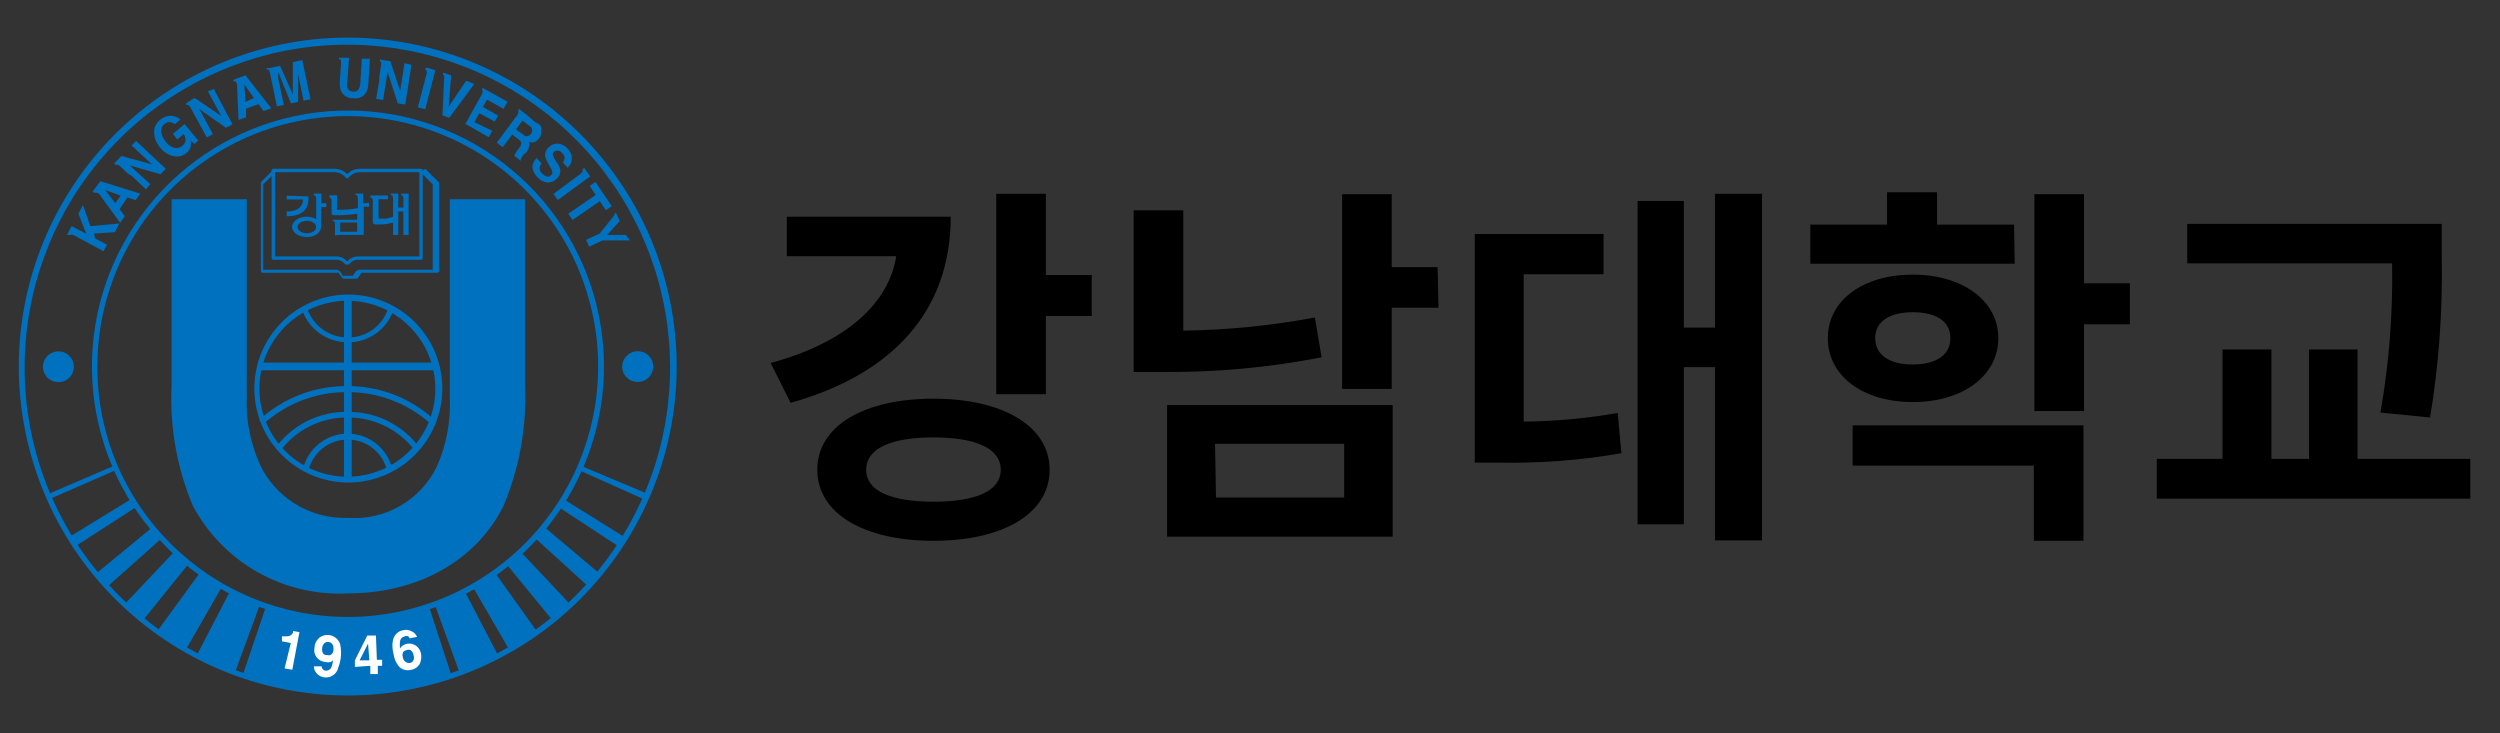 <svg width="133" height="39" viewBox="0 0 133 39" fill="none" xmlns="http://www.w3.org/2000/svg">
<rect x="0" y="0" width="133" height="39" fill="#333333" stroke="none"/>
<path d="M3.69 18.93C3.575 18.817 3.429 18.74 3.271 18.709C3.112 18.678 2.948 18.693 2.799 18.754C2.649 18.814 2.52 18.917 2.428 19.05C2.336 19.182 2.285 19.339 2.28 19.5C2.283 19.72 2.368 19.931 2.52 20.09C2.675 20.242 2.883 20.328 3.1 20.33C3.209 20.331 3.318 20.311 3.419 20.27C3.521 20.228 3.613 20.167 3.69 20.09C3.767 20.013 3.828 19.921 3.87 19.819C3.911 19.718 3.931 19.609 3.93 19.5C3.925 19.286 3.84 19.083 3.69 18.93Z" fill="#0071BE"/>
<path d="M18.5 33.12C21.651 33.123 24.705 32.033 27.143 30.036C29.58 28.039 31.25 25.259 31.867 22.169C32.485 19.08 32.012 15.871 30.529 13.091C29.047 10.311 26.646 8.131 23.736 6.922C20.826 5.713 17.587 5.551 14.571 6.462C11.555 7.374 8.948 9.303 7.195 11.921C5.442 14.539 4.65 17.684 4.956 20.82C5.261 23.956 6.644 26.89 8.87 29.12C10.131 30.391 11.631 31.398 13.284 32.085C14.937 32.772 16.71 33.123 18.5 33.12ZM5.18 19.5C5.179 16.865 5.96 14.289 7.424 12.098C8.888 9.907 10.968 8.2 13.402 7.191C15.836 6.183 18.515 5.919 21.099 6.433C23.683 6.948 26.057 8.217 27.92 10.08C30.418 12.578 31.822 15.967 31.822 19.5C31.822 23.033 30.418 26.422 27.92 28.92C25.422 31.418 22.033 32.822 18.5 32.822C14.967 32.822 11.578 31.418 9.08 28.92C7.839 27.686 6.855 26.218 6.185 24.601C5.516 22.984 5.174 21.25 5.18 19.5Z" fill="#0071BE"/>
<path d="M22.81 32.23C21.418 32.713 19.953 32.953 18.48 32.94C17.01 32.954 15.548 32.714 14.16 32.23L12.92 35.9C14.713 36.498 16.59 36.812 18.48 36.83C20.357 36.803 22.219 36.486 24 35.89L22.81 32.23Z" fill="#0071BE"/>
<path d="M15.25 10.41V10.61H16.12C16.12 10.61 16.18 11.25 15.25 11.25V11.5C15.25 11.5 16.38 11.58 16.41 10.65V10.45L15.25 10.41Z" fill="#0071BE"/>
<path d="M21.34 10.3V10.38C21.45 10.38 21.46 10.54 21.46 10.54V11.04H21.19V10.3H20.79V10.38C20.79 10.38 20.84 10.38 20.85 10.38C20.869 10.4 20.885 10.423 20.895 10.449C20.905 10.475 20.91 10.502 20.91 10.53V11.53C20.717 11.609 20.508 11.643 20.3 11.63H20.14V10.6H20.64V10.4H19.7V10.5C19.79 10.5 19.82 10.6 19.83 10.64V11.81C19.83 11.845 19.844 11.877 19.868 11.902C19.892 11.926 19.925 11.94 19.96 11.94H20.26C20.463 11.94 20.666 11.909 20.86 11.85H20.91V12.5H21.19V11.25H21.46V12.5H21.74V10.3H21.34Z" fill="#0071BE"/>
<path d="M17.1 10.82V10.3H16.69V10.38C16.724 10.386 16.755 10.403 16.778 10.428C16.802 10.454 16.816 10.486 16.82 10.52V11.52C16.815 11.566 16.815 11.613 16.82 11.66C16.668 11.574 16.495 11.529 16.32 11.53C15.89 11.53 15.54 11.77 15.54 12.07C15.54 12.37 15.89 12.61 16.32 12.61C16.533 12.618 16.742 12.55 16.91 12.42C16.989 12.342 17.048 12.246 17.08 12.14C17.084 12.1 17.084 12.06 17.08 12.02V11.02H17.36V10.81L17.1 10.82ZM16.33 12.41C16.05 12.41 15.83 12.26 15.83 12.08C15.83 11.9 16.05 11.75 16.33 11.75C16.61 11.75 16.82 11.9 16.82 12.08C16.82 12.26 16.6 12.41 16.33 12.41Z" fill="#0071BE"/>
<path d="M19.32 10.82V10.3H18.92V10.38H18.98C19.019 10.424 19.04 10.481 19.04 10.54V11.07C18.711 11.138 18.376 11.169 18.04 11.16H17.93V10.39H17.52V10.5C17.555 10.509 17.586 10.53 17.608 10.559C17.63 10.588 17.641 10.624 17.64 10.66V11.35C17.64 11.364 17.643 11.378 17.648 11.391C17.654 11.403 17.662 11.415 17.673 11.425C17.683 11.434 17.695 11.441 17.709 11.445C17.722 11.45 17.736 11.451 17.75 11.45H18C18.335 11.449 18.669 11.422 19 11.37V11.69H17.7V11.76H17.77C17.803 11.807 17.821 11.863 17.82 11.92V12.45C17.812 12.476 17.812 12.504 17.82 12.53L18 12.5H19.35V11H19.63V10.79L19.32 10.82ZM19 12.33H18.1V11.84H19V12.33Z" fill="#0071BE"/>
<path d="M18.5 37C23.14 36.997 27.59 35.153 30.871 31.871C34.153 28.59 35.997 24.14 36 19.5C35.997 14.86 34.153 10.41 30.871 7.129C27.59 3.847 23.14 2.003 18.5 2C13.86 2.003 9.41 3.847 6.129 7.129C2.847 10.41 1.003 14.86 1 19.5C1.003 24.14 2.847 28.59 6.129 31.871C9.41 35.153 13.86 36.997 18.5 37ZM1.31 19.5C1.321 15.528 2.709 11.683 5.237 8.619C7.766 5.556 11.278 3.463 15.176 2.699C19.073 1.934 23.116 2.545 26.614 4.427C30.112 6.308 32.849 9.345 34.36 13.018C35.87 16.692 36.061 20.776 34.898 24.574C33.735 28.372 31.292 31.649 27.984 33.848C24.675 36.047 20.707 37.03 16.755 36.631C12.803 36.232 9.112 34.475 6.31 31.66C4.716 30.063 3.454 28.166 2.596 26.079C1.738 23.992 1.301 21.756 1.31 19.5Z" fill="#0071BE"/>
<path d="M34.51 18.92C34.394 18.807 34.247 18.73 34.088 18.699C33.929 18.668 33.764 18.684 33.614 18.746C33.464 18.808 33.336 18.912 33.244 19.046C33.153 19.18 33.103 19.338 33.1 19.5C33.098 19.608 33.118 19.715 33.159 19.815C33.2 19.915 33.262 20.005 33.34 20.08C33.416 20.157 33.506 20.218 33.605 20.259C33.705 20.3 33.812 20.321 33.92 20.32C34.083 20.322 34.243 20.275 34.38 20.186C34.516 20.097 34.623 19.969 34.686 19.819C34.749 19.668 34.766 19.502 34.735 19.342C34.704 19.182 34.625 19.035 34.51 18.92Z" fill="#0071BE"/>
<path d="M27.63 10.6H23.93V21.18C23.986 22.445 23.743 23.706 23.22 24.86C22.79 25.727 22.111 26.445 21.27 26.924C20.429 27.403 19.465 27.621 18.5 27.55C17.594 27.581 16.696 27.364 15.903 26.924C15.111 26.483 14.453 25.836 14 25.05C13.38 23.857 13.081 22.523 13.13 21.18V10.6H9.13V20.5C9.021 22.702 9.41 24.9 10.27 26.93C11.061 28.402 12.253 29.619 13.708 30.441C15.163 31.262 16.821 31.654 18.49 31.57C22.22 31.57 25.32 29.84 26.78 26.93C27.638 24.899 28.031 22.702 27.93 20.5V10.6H27.63Z" fill="#0071BE"/>
<path d="M16.05 16.42C16.214 16.941 16.541 17.395 16.981 17.717C17.422 18.039 17.954 18.212 18.5 18.21C19.034 18.218 19.556 18.056 19.992 17.749C20.429 17.442 20.757 17.005 20.93 16.5L20.65 16.4C20.508 16.854 20.223 17.251 19.837 17.53C19.451 17.809 18.986 17.957 18.51 17.95C18.025 17.955 17.552 17.805 17.159 17.52C16.767 17.235 16.476 16.832 16.33 16.37L16.05 16.42Z" fill="#0071BE"/>
<path d="M18.49 25.67C19.649 25.68 20.775 25.286 21.676 24.558C22.577 23.829 23.197 22.81 23.429 21.674C23.662 20.539 23.493 19.358 22.952 18.334C22.41 17.309 21.53 16.505 20.461 16.058C19.392 15.61 18.201 15.548 17.091 15.882C15.981 16.216 15.022 16.925 14.377 17.887C13.732 18.85 13.442 20.007 13.555 21.16C13.669 22.314 14.18 23.392 15 24.21C15.927 25.135 17.18 25.659 18.49 25.67ZM13.8 20.67C13.803 19.588 14.18 18.54 14.869 17.705C15.557 16.869 16.514 16.299 17.576 16.09C18.638 15.88 19.739 16.046 20.693 16.558C21.646 17.069 22.393 17.896 22.806 18.896C23.219 19.897 23.272 21.009 22.957 22.045C22.642 23.08 21.977 23.974 21.077 24.575C20.177 25.175 19.096 25.445 18.019 25.339C16.942 25.232 15.935 24.756 15.17 23.99C14.294 23.111 13.802 21.921 13.8 20.68V20.67Z" fill="#0071BE"/>
<path d="M23.17 19.29H13.72V19.7H23.17V19.29Z" fill="#0071BE"/>
<path d="M16.41 25.03C16.523 24.561 16.791 24.144 17.17 23.845C17.549 23.547 18.017 23.384 18.5 23.384C18.983 23.384 19.451 23.547 19.83 23.845C20.209 24.144 20.477 24.561 20.59 25.03L20.87 24.95C20.744 24.415 20.441 23.938 20.01 23.596C19.579 23.255 19.045 23.07 18.495 23.07C17.945 23.07 17.411 23.255 16.98 23.596C16.549 23.938 16.246 24.415 16.12 24.95L16.41 25.03Z" fill="#0071BE"/>
<path d="M18.71 15.84H18.3V25.53H18.71V15.84Z" fill="#0071BE"/>
<path d="M14.91 23.99C15.326 23.431 15.868 22.979 16.492 22.67C17.116 22.36 17.804 22.203 18.5 22.21C19.172 22.206 19.835 22.355 20.442 22.644C21.048 22.933 21.581 23.356 22 23.88L22.23 23.7C21.785 23.135 21.217 22.68 20.569 22.369C19.92 22.059 19.209 21.902 18.49 21.91C17.743 21.899 17.004 22.067 16.336 22.401C15.667 22.736 15.089 23.226 14.65 23.83L14.91 23.99Z" fill="#0071BE"/>
<path d="M14 22.57C15.222 21.465 16.812 20.855 18.46 20.86C20.078 20.85 21.643 21.433 22.86 22.5L23.05 22.28C21.791 21.147 20.154 20.526 18.46 20.54C16.732 20.53 15.064 21.173 13.79 22.34L14 22.57Z" fill="#0071BE"/>
<path d="M22.37 9.16L23.02 9.81V14.35H19.12C18.98 14.35 18.88 14.5 18.81 14.61C18.74 14.72 18.81 14.66 18.81 14.67H18.21V14.61C18.14 14.5 18.04 14.35 17.9 14.35H14V9.81L14.66 9.16V8.98C14.637 8.972 14.613 8.972 14.59 8.98L13.88 9.69C13.873 9.709 13.873 9.731 13.88 9.75V14.42C13.88 14.444 13.889 14.467 13.906 14.484C13.923 14.501 13.946 14.51 13.97 14.51H17.97C18.02 14.51 18.09 14.63 18.13 14.69C18.17 14.75 18.22 14.83 18.29 14.83H18.95C19.02 14.83 19.06 14.77 19.11 14.69C19.16 14.61 19.22 14.51 19.27 14.51H23.27C23.294 14.51 23.317 14.501 23.334 14.484C23.351 14.467 23.36 14.444 23.36 14.42V9.77C23.367 9.751 23.367 9.729 23.36 9.71L22.65 9C22.639 8.995 22.627 8.992 22.615 8.992C22.603 8.992 22.591 8.995 22.58 9L22.37 9.16Z" fill="#0071BE"/>
<path d="M22.4 8.98H19.09C18.854 8.994 18.632 9.098 18.47 9.27C18.308 9.098 18.086 8.994 17.85 8.98H14.54C14.516 8.98 14.493 8.989 14.476 9.006C14.46 9.023 14.45 9.046 14.45 9.07V13.73C14.45 13.754 14.46 13.777 14.476 13.794C14.493 13.81 14.516 13.82 14.54 13.82H17.89C17.984 13.819 18.077 13.842 18.161 13.886C18.245 13.929 18.316 13.992 18.37 14.07C18.381 14.076 18.393 14.079 18.405 14.079C18.417 14.079 18.429 14.076 18.44 14.07H18.5C18.511 14.076 18.523 14.079 18.535 14.079C18.547 14.079 18.559 14.076 18.57 14.07C18.624 13.992 18.695 13.929 18.779 13.886C18.863 13.842 18.956 13.819 19.05 13.82H22.4C22.424 13.82 22.447 13.81 22.464 13.794C22.48 13.777 22.49 13.754 22.49 13.73V9.07C22.49 9.046 22.48 9.023 22.464 9.006C22.447 8.989 22.424 8.98 22.4 8.98ZM18.47 13.91C18.397 13.825 18.307 13.756 18.205 13.71C18.103 13.663 17.992 13.639 17.88 13.64H14.63V9.16H17.85C17.957 9.171 18.061 9.203 18.155 9.255C18.25 9.306 18.333 9.376 18.4 9.46C18.419 9.478 18.444 9.489 18.47 9.489C18.496 9.489 18.521 9.478 18.54 9.46C18.607 9.376 18.69 9.306 18.785 9.255C18.879 9.203 18.983 9.171 19.09 9.16H22.31V13.64H19.05C18.94 13.641 18.831 13.665 18.731 13.712C18.631 13.758 18.542 13.826 18.47 13.91Z" fill="#0071BE"/>
<path d="M4.81 12.03L4.41 10.91L4.17 11.37L4.59 12.44L3.81 12.03L3.63 12.37L3.56 12.5H3.64H3.71C3.772 12.482 3.838 12.482 3.9 12.5L5.51 13.37L5.69 13.02L5.06 12.68L5 12.43L6.11 12.35L6.35 11.89L4.81 12.03Z" fill="#0071BE"/>
<path d="M13.06 4.01L12.63 4.16L12.41 4.25V4.32H12.49C12.521 4.336 12.547 4.359 12.568 4.386C12.589 4.414 12.603 4.446 12.61 4.48L12.69 6.38L13.09 6.24V5.78L13.75 5.54L14.02 5.91L14.43 5.76L13.06 4.01ZM13.06 5.42L13 4.5L13.51 5.21L13.06 5.42Z" fill="#0071BE"/>
<path d="M5.34 9.64L5.07 10L4.93 10.19L5 10.25H5.08C5.148 10.252 5.214 10.273 5.27 10.31L6.39 11.85L6.64 11.5L6.36 11.13L6.78 10.5L7.21 10.65L7.46 10.3L5.34 9.64ZM6.13 10.81L5.6 10.11L6.42 10.41L6.13 10.81Z" fill="#0071BE"/>
<path d="M21.52 3.36L21.29 4.83L20.76 3.24H20.68L20.21 3.17V3.25L20.27 3.31C20.291 3.368 20.291 3.432 20.27 3.49L20.18 4.07V4.26L20.01 5.26L20.38 5.32L20.62 3.82L21.16 5.5L21.56 5.56L21.89 3.45L21.52 3.36Z" fill="#0071BE"/>
<path d="M11.06 4.86L11.77 6.17L10.39 5.23H10.31L9.9 5.5V5.58C9.926 5.57 9.954 5.57 9.98 5.58C10.04 5.601 10.09 5.644 10.12 5.7L10.4 6.22L10.5 6.39L11 7.31L11.33 7.14L10.6 5.8L12.02 6.8L12.37 6.61L11.37 4.73L11.06 4.86Z" fill="#0071BE"/>
<path d="M7 7.74L8.08 8.74L6.46 8.3L6.4 8.36L6.07 8.7L6.13 8.76C6.156 8.752 6.184 8.752 6.21 8.76C6.274 8.765 6.335 8.794 6.38 8.84L6.81 9.24L7 9.35L7.76 10.07L8 9.8L6.9 8.8L8.54 9.27L8.82 8.98L7.24 7.5L7 7.74Z" fill="#0071BE"/>
<path d="M31.16 9.05L31.08 8.93L31 8.99C31.005 9.02 31.005 9.05 31 9.08C30.984 9.145 30.945 9.202 30.89 9.24L29.44 10.32L29.68 10.64L31.4 9.38L31.16 9.05Z" fill="#0071BE"/>
<path d="M22.77 3.61H22.63V3.69L22.69 3.75C22.715 3.814 22.715 3.886 22.69 3.95L22.23 5.71L22.62 5.81L23.16 3.74L22.77 3.61Z" fill="#0071BE"/>
<path d="M24.8 4.29L23.87 5.68L24 4.01L23.63 3.88H23.57V3.96C23.598 3.975 23.619 4 23.63 4.03C23.64 4.066 23.64 4.104 23.63 4.14L23.54 6.14L23.9 6.27L25.23 4.47L24.8 4.29Z" fill="#0071BE"/>
<path d="M25.24 6.5L25.5 6.02L26.32 6.47L26.5 6.15L25.69 5.69L25.91 5.3L26.79 5.79L27 5.41L25.77 4.73L25.66 4.66V4.73C25.665 4.756 25.665 4.784 25.66 4.81C25.677 4.862 25.677 4.918 25.66 4.97L24.76 6.59L26 7.3L26.19 6.96L25.24 6.5Z" fill="#0071BE"/>
<path d="M27.76 8.37C27.791 8.313 27.828 8.259 27.87 8.21L28 8.1C28.076 8.011 28.128 7.905 28.15 7.79C28.179 7.713 28.179 7.627 28.15 7.55C28.198 7.57 28.248 7.58 28.3 7.58C28.352 7.58 28.402 7.57 28.45 7.55C28.544 7.503 28.627 7.434 28.69 7.35C28.735 7.29 28.769 7.222 28.79 7.15C28.8 7.084 28.8 7.016 28.79 6.95C28.806 6.874 28.806 6.796 28.79 6.72C28.704 6.621 28.594 6.545 28.47 6.5L28 6.09L27.62 5.8L27.57 5.87C27.58 5.896 27.58 5.924 27.57 5.95C27.575 6.011 27.557 6.071 27.52 6.12L26.43 7.59L26.74 7.83L27.25 7.16L27.58 7.41C27.68 7.48 27.73 7.55 27.73 7.61C27.725 7.707 27.686 7.799 27.62 7.87L27.5 8.03L27.41 8.18C27.391 8.216 27.375 8.252 27.36 8.29L27.71 8.56C27.701 8.527 27.701 8.492 27.71 8.458C27.719 8.425 27.736 8.395 27.76 8.37ZM28 7.25C27.933 7.233 27.87 7.198 27.82 7.15L27.45 6.88L27.8 6.42L28.17 6.7C28.23 6.733 28.276 6.786 28.3 6.85C28.312 6.896 28.313 6.945 28.304 6.992C28.295 7.039 28.275 7.084 28.246 7.122C28.217 7.161 28.18 7.192 28.138 7.214C28.095 7.236 28.048 7.249 28 7.25Z" fill="#0071BE"/>
<path d="M33.3 12.5H32.3L32.97 11.76L32.78 11.34H32.7C32.705 11.37 32.705 11.4 32.7 11.43L31.9 12.43L31.18 12.76L31.34 13.12L32.06 12.79H33.51L33.3 12.5Z" fill="#0071BE"/>
<path d="M19.25 3.12L19.17 4.4C19.17 4.507 19.146 4.613 19.1 4.71C19.072 4.769 19.026 4.816 18.968 4.845C18.91 4.874 18.844 4.883 18.78 4.87C18.715 4.874 18.651 4.856 18.597 4.82C18.543 4.784 18.502 4.731 18.48 4.67C18.456 4.565 18.456 4.455 18.48 4.35L18.57 3.07H18.5H18.03V3.15H18.1C18.131 3.201 18.148 3.26 18.15 3.32L18.08 4.32C18.064 4.496 18.084 4.673 18.14 4.84C18.198 4.961 18.291 5.063 18.407 5.132C18.522 5.202 18.655 5.236 18.79 5.23C18.92 5.253 19.054 5.236 19.175 5.183C19.296 5.13 19.399 5.042 19.47 4.93C19.549 4.771 19.593 4.597 19.6 4.42L19.68 3.13L19.25 3.12Z" fill="#0071BE"/>
<path d="M15.58 3.31V5.02L14.9 3.5L14.32 3.62H14.18V3.7H14.26C14.33 3.7 14.35 3.86 14.36 3.87L14.51 4.59L14.73 5.66L15.1 5.58L14.8 4.17C14.8 4.17 14.8 4.07 14.8 4C14.8 3.93 14.8 3.87 14.8 3.83L15.48 5.5L15.86 5.42V3.6C15.86 3.6 15.86 3.7 15.86 3.77V3.94L16.15 5.36L16.52 5.28L16.08 3.19L15.58 3.31Z" fill="#0071BE"/>
<path d="M9.6 6.36L9.3 6.61C9.251 6.564 9.192 6.53 9.128 6.511C9.064 6.492 8.996 6.488 8.93 6.5C8.857 6.525 8.79 6.562 8.73 6.61C8.675 6.658 8.632 6.718 8.604 6.786C8.576 6.854 8.564 6.927 8.57 7C8.597 7.206 8.688 7.398 8.83 7.55C8.942 7.716 9.114 7.831 9.31 7.87C9.379 7.882 9.45 7.878 9.517 7.859C9.585 7.84 9.647 7.806 9.7 7.76C9.785 7.696 9.845 7.604 9.87 7.5C9.88 7.369 9.844 7.238 9.77 7.13L9.43 7.42L9.2 7.12L9.82 6.6L10.55 7.48L10.35 7.65L10.15 7.5C10.162 7.6 10.162 7.7 10.15 7.8C10.11 7.934 10.029 8.053 9.92 8.14C9.829 8.218 9.721 8.274 9.605 8.303C9.489 8.333 9.367 8.335 9.25 8.31C8.963 8.254 8.706 8.093 8.53 7.86C8.329 7.641 8.212 7.357 8.2 7.06C8.195 6.93 8.22 6.801 8.274 6.683C8.328 6.565 8.409 6.461 8.51 6.38C8.671 6.233 8.882 6.154 9.1 6.16C9.285 6.167 9.461 6.238 9.6 6.36Z" fill="#0071BE"/>
<path d="M28.32 8.87C28.34 9.083 28.436 9.282 28.59 9.43C28.726 9.591 28.92 9.691 29.13 9.71C29.221 9.712 29.311 9.695 29.396 9.66C29.48 9.626 29.556 9.575 29.62 9.51C29.68 9.458 29.728 9.393 29.761 9.321C29.794 9.248 29.811 9.17 29.81 9.09C29.802 8.965 29.761 8.844 29.69 8.74L29.53 8.5C29.479 8.427 29.442 8.346 29.42 8.26C29.41 8.227 29.41 8.193 29.42 8.16C29.431 8.128 29.452 8.1 29.48 8.08C29.505 8.053 29.537 8.033 29.572 8.021C29.606 8.008 29.643 8.005 29.68 8.01C29.767 8.023 29.846 8.07 29.9 8.14C29.96 8.194 30.005 8.263 30.03 8.34C30.04 8.394 30.037 8.449 30.022 8.501C30.006 8.553 29.978 8.601 29.94 8.64L30.2 8.92C30.273 8.855 30.33 8.775 30.368 8.685C30.407 8.595 30.424 8.498 30.42 8.4C30.408 8.211 30.326 8.033 30.19 7.9C30.125 7.824 30.046 7.761 29.957 7.717C29.867 7.672 29.77 7.646 29.67 7.64C29.582 7.635 29.495 7.65 29.414 7.683C29.333 7.716 29.26 7.766 29.2 7.83C29.133 7.885 29.079 7.956 29.044 8.036C29.01 8.116 28.994 8.203 29 8.29C29.029 8.436 29.087 8.576 29.17 8.7L29.27 8.89C29.325 8.964 29.362 9.05 29.38 9.14C29.386 9.173 29.383 9.206 29.373 9.238C29.362 9.269 29.344 9.297 29.32 9.32C29.284 9.359 29.236 9.386 29.184 9.395C29.131 9.404 29.077 9.395 29.03 9.37C28.959 9.334 28.895 9.287 28.84 9.23C28.792 9.188 28.756 9.135 28.733 9.076C28.71 9.017 28.702 8.953 28.71 8.89C28.728 8.817 28.763 8.749 28.81 8.69L28.55 8.41C28.48 8.471 28.423 8.546 28.383 8.631C28.344 8.715 28.322 8.807 28.32 8.9V8.87Z" fill="#0071BE"/>
<path d="M31.68 9.68L32.55 10.97L32.23 11.18L31.91 10.7L30.46 11.7L30.23 11.37L31.69 10.37L31.37 9.89L31.68 9.68Z" fill="#0071BE"/>
<path d="M34.5 26.29L30.83 24.75L30.73 24.98L34.34 26.6L34.5 26.29Z" fill="#0071BE"/>
<path d="M33.3 28.62L29.93 26.52L29.66 26.94L32.97 29.11L33.3 28.62Z" fill="#0071BE"/>
<path d="M31.88 30.5L28.88 27.97L28.38 28.55L31.31 31.21C31.31 31.21 31.64 30.87 31.88 30.5Z" fill="#0071BE"/>
<path d="M30.38 32.2L27.66 29.31L26.9 29.96L29.36 32.96L30.38 32.2Z" fill="#0071BE"/>
<path d="M26.51 34.89L24.7 31.41C24.7 31.41 23.7 31.94 23.12 32.13L24.44 35.76C25.151 35.524 25.843 35.233 26.51 34.89Z" fill="#0071BE"/>
<path d="M28.59 33.63L26.3 30.42C26.3 30.42 25.56 30.94 25.13 31.18L27.13 34.63C27.13 34.63 27.76 34.23 28.59 33.63Z" fill="#0071BE"/>
<path d="M2.59 26.27L6.13 24.75L6.23 24.98L2.61 26.56L2.59 26.27Z" fill="#0071BE"/>
<path d="M3.71 28.55L7.03 26.52L7.3 26.94L4.09 29.01L3.71 28.55Z" fill="#0071BE"/>
<path d="M5.13 30.5L8.13 28.03L8.63 28.61L5.76 31.17C5.535 30.961 5.325 30.737 5.13 30.5Z" fill="#0071BE"/>
<path d="M6.69 32.08L9.31 29.31L10.06 29.96L7.64 32.96C7.29 32.66 6.69 32.08 6.69 32.08Z" fill="#0071BE"/>
<path d="M10.48 34.84L12.26 31.41C12.26 31.41 13.31 31.94 13.84 32.13L12.5 35.78C12.5 35.78 11.46 35.36 10.48 34.84Z" fill="#0071BE"/>
<path d="M8.38 33.56L10.67 30.42C10.67 30.42 11.4 30.94 11.83 31.18L9.92 34.5C9.385 34.223 8.871 33.909 8.38 33.56Z" fill="#0071BE"/>
<path d="M15.47 34.21L15 34.12V33.85C15.09 33.857 15.18 33.857 15.27 33.85C15.349 33.853 15.427 33.828 15.49 33.78C15.533 33.745 15.568 33.701 15.59 33.65C15.595 33.624 15.595 33.596 15.59 33.57L15.93 33.63L15.55 35.63L15.14 35.56L15.47 34.21Z" fill="white"/>
<path d="M17.2 34.78C17.145 34.698 17.124 34.598 17.14 34.5C17.138 34.443 17.149 34.385 17.174 34.333C17.198 34.281 17.234 34.235 17.28 34.2C17.332 34.163 17.396 34.145 17.46 34.15C17.503 34.152 17.546 34.164 17.584 34.185C17.622 34.206 17.655 34.235 17.68 34.27C17.732 34.357 17.753 34.459 17.74 34.56C17.742 34.618 17.729 34.676 17.7 34.727C17.672 34.778 17.631 34.821 17.58 34.85C17.528 34.869 17.472 34.869 17.42 34.85C17.38 34.856 17.34 34.853 17.302 34.841C17.264 34.829 17.229 34.808 17.2 34.78ZM16.88 35.01C16.991 35.132 17.145 35.207 17.31 35.22C17.402 35.242 17.498 35.242 17.59 35.22C17.64 35.196 17.684 35.162 17.72 35.12C17.707 35.239 17.68 35.357 17.64 35.47C17.62 35.533 17.58 35.588 17.526 35.626C17.471 35.664 17.406 35.683 17.34 35.68C17.28 35.678 17.223 35.653 17.18 35.61C17.137 35.567 17.112 35.51 17.11 35.45H16.7C16.7 35.529 16.717 35.608 16.75 35.681C16.782 35.753 16.83 35.818 16.89 35.87C17 35.97 17.141 36.03 17.29 36.04C17.454 36.053 17.617 36.005 17.748 35.905C17.879 35.806 17.969 35.661 18 35.5C18.156 35.102 18.187 34.666 18.09 34.25C18.051 34.142 17.987 34.044 17.902 33.967C17.817 33.889 17.715 33.833 17.604 33.803C17.493 33.774 17.376 33.772 17.264 33.797C17.152 33.823 17.047 33.875 16.96 33.95C16.888 34.018 16.83 34.1 16.79 34.191C16.751 34.282 16.73 34.381 16.73 34.48C16.711 34.574 16.715 34.671 16.741 34.763C16.767 34.855 16.814 34.94 16.88 35.01Z" fill="white"/>
<path d="M19.58 34.24L19.65 35.13H19.13L19.58 34.24ZM20.05 35.1L20 33.81H19.54L18.88 35.13V35.48L19.7 35.42V35.86H20.1V35.42H20.33V35.1H20.05Z" fill="white"/>
<path d="M21.45 34.69C21.494 34.638 21.554 34.603 21.62 34.59C21.656 34.573 21.695 34.564 21.735 34.564C21.775 34.564 21.814 34.573 21.85 34.59C21.932 34.654 21.986 34.747 22 34.85C22.031 34.937 22.031 35.033 22 35.12C21.983 35.158 21.957 35.192 21.924 35.218C21.89 35.245 21.852 35.262 21.81 35.27C21.725 35.281 21.64 35.259 21.57 35.21C21.531 35.18 21.499 35.142 21.475 35.099C21.451 35.056 21.436 35.009 21.43 34.96C21.401 34.871 21.409 34.774 21.45 34.69ZM21.91 33.59C21.764 33.508 21.592 33.486 21.43 33.53C21.311 33.552 21.2 33.608 21.11 33.69C21.03 33.769 20.968 33.864 20.93 33.97C20.886 34.119 20.869 34.275 20.88 34.43C20.88 34.53 20.9 34.66 20.94 34.82C20.974 35.047 21.067 35.261 21.21 35.44C21.287 35.528 21.386 35.592 21.497 35.628C21.608 35.663 21.727 35.667 21.84 35.64C21.941 35.628 22.037 35.593 22.122 35.537C22.207 35.482 22.278 35.407 22.33 35.32C22.408 35.151 22.432 34.963 22.4 34.78C22.37 34.607 22.273 34.452 22.13 34.35C22.061 34.301 21.983 34.268 21.9 34.251C21.818 34.233 21.733 34.233 21.65 34.25C21.572 34.266 21.497 34.296 21.43 34.34C21.368 34.38 21.316 34.435 21.28 34.5C21.266 34.377 21.266 34.253 21.28 34.13C21.285 34.065 21.311 34.004 21.355 33.955C21.398 33.906 21.456 33.873 21.52 33.86C21.552 33.843 21.588 33.833 21.625 33.833C21.662 33.833 21.698 33.843 21.73 33.86C21.755 33.89 21.775 33.924 21.79 33.96L22.19 33.88C22.134 33.753 22.035 33.65 21.91 33.59Z" fill="white"/>
<path d="M50.58 11.53C50.58 16.53 47.5 19.91 42.06 21.43L41 19.31C45 18.23 47.28 16.15 47.68 13.63H41.86V11.53H50.58ZM55.84 24.99C55.84 27.31 53.38 28.77 49.66 28.77C45.94 28.77 43.48 27.31 43.48 24.99C43.48 22.67 45.94 21.21 49.66 21.21C53.38 21.21 55.84 22.69 55.84 24.99ZM53.24 24.99C53.24 23.85 51.9 23.27 49.66 23.27C47.42 23.27 46.08 23.85 46.08 24.99C46.08 26.13 47.42 26.69 49.66 26.69C51.9 26.69 53.24 26.13 53.24 24.99ZM58.08 14.63V16.81H55.64V20.97H53V10.31H55.64V14.63H58.08Z" fill="black"/>
<path d="M70.31 19.01C67.536 19.549 64.716 19.81 61.89 19.79H60.31V11.19H62.95V17.59C65.299 17.559 67.641 17.325 69.95 16.89L70.31 19.01ZM62.09 21.55H74.09V28.55H62.09V21.55ZM64.69 26.47H71.51V23.61H64.64L64.69 26.47ZM76.53 16.37H74.04V20.69H71.4V10.33H74.04V14.21H76.48L76.53 16.37Z" fill="black"/>
<path d="M81.06 22.43C82.736 22.412 84.409 22.258 86.06 21.97L86.26 24.11C84.095 24.49 81.898 24.657 79.7 24.61H78.46V12.45H85.31V14.59H81.06V22.43ZM93.74 10.31V28.75H91.24V19.53H89.58V27.89H87.12V10.69H89.58V17.43H91.24V10.31H93.74Z" fill="black"/>
<path d="M107.18 14.03H96.31V11.95H100.39V10.23H103.05V11.95H107.15L107.18 14.03ZM101.76 21.39C99.12 21.39 97.24 20.01 97.24 17.99C97.24 15.97 99.12 14.61 101.76 14.61C104.4 14.61 106.31 15.99 106.31 17.99C106.31 19.99 104.42 21.39 101.76 21.39ZM98.56 22.63H110.84V28.77H108.2V24.77H98.56V22.63ZM101.76 19.39C102.94 19.39 103.76 18.93 103.76 17.99C103.76 17.05 102.94 16.61 101.76 16.61C100.58 16.61 99.76 17.07 99.76 17.99C99.76 18.91 100.56 19.39 101.76 19.39ZM113.31 17.25H110.87V21.87H108.23V10.33H110.87V15.07H113.31V17.25Z" fill="black"/>
<path d="M131.42 24.41V26.53H114.74V24.41H118.24V18.59H120.84V24.41H122.84V18.59H125.42V24.41H131.42ZM126.64 21.95C127.101 19.329 127.308 16.67 127.26 14.01H116.36V11.91H129.9V13.69C129.954 16.543 129.746 19.395 129.28 22.21L126.64 21.95Z" fill="black"/>
</svg>
